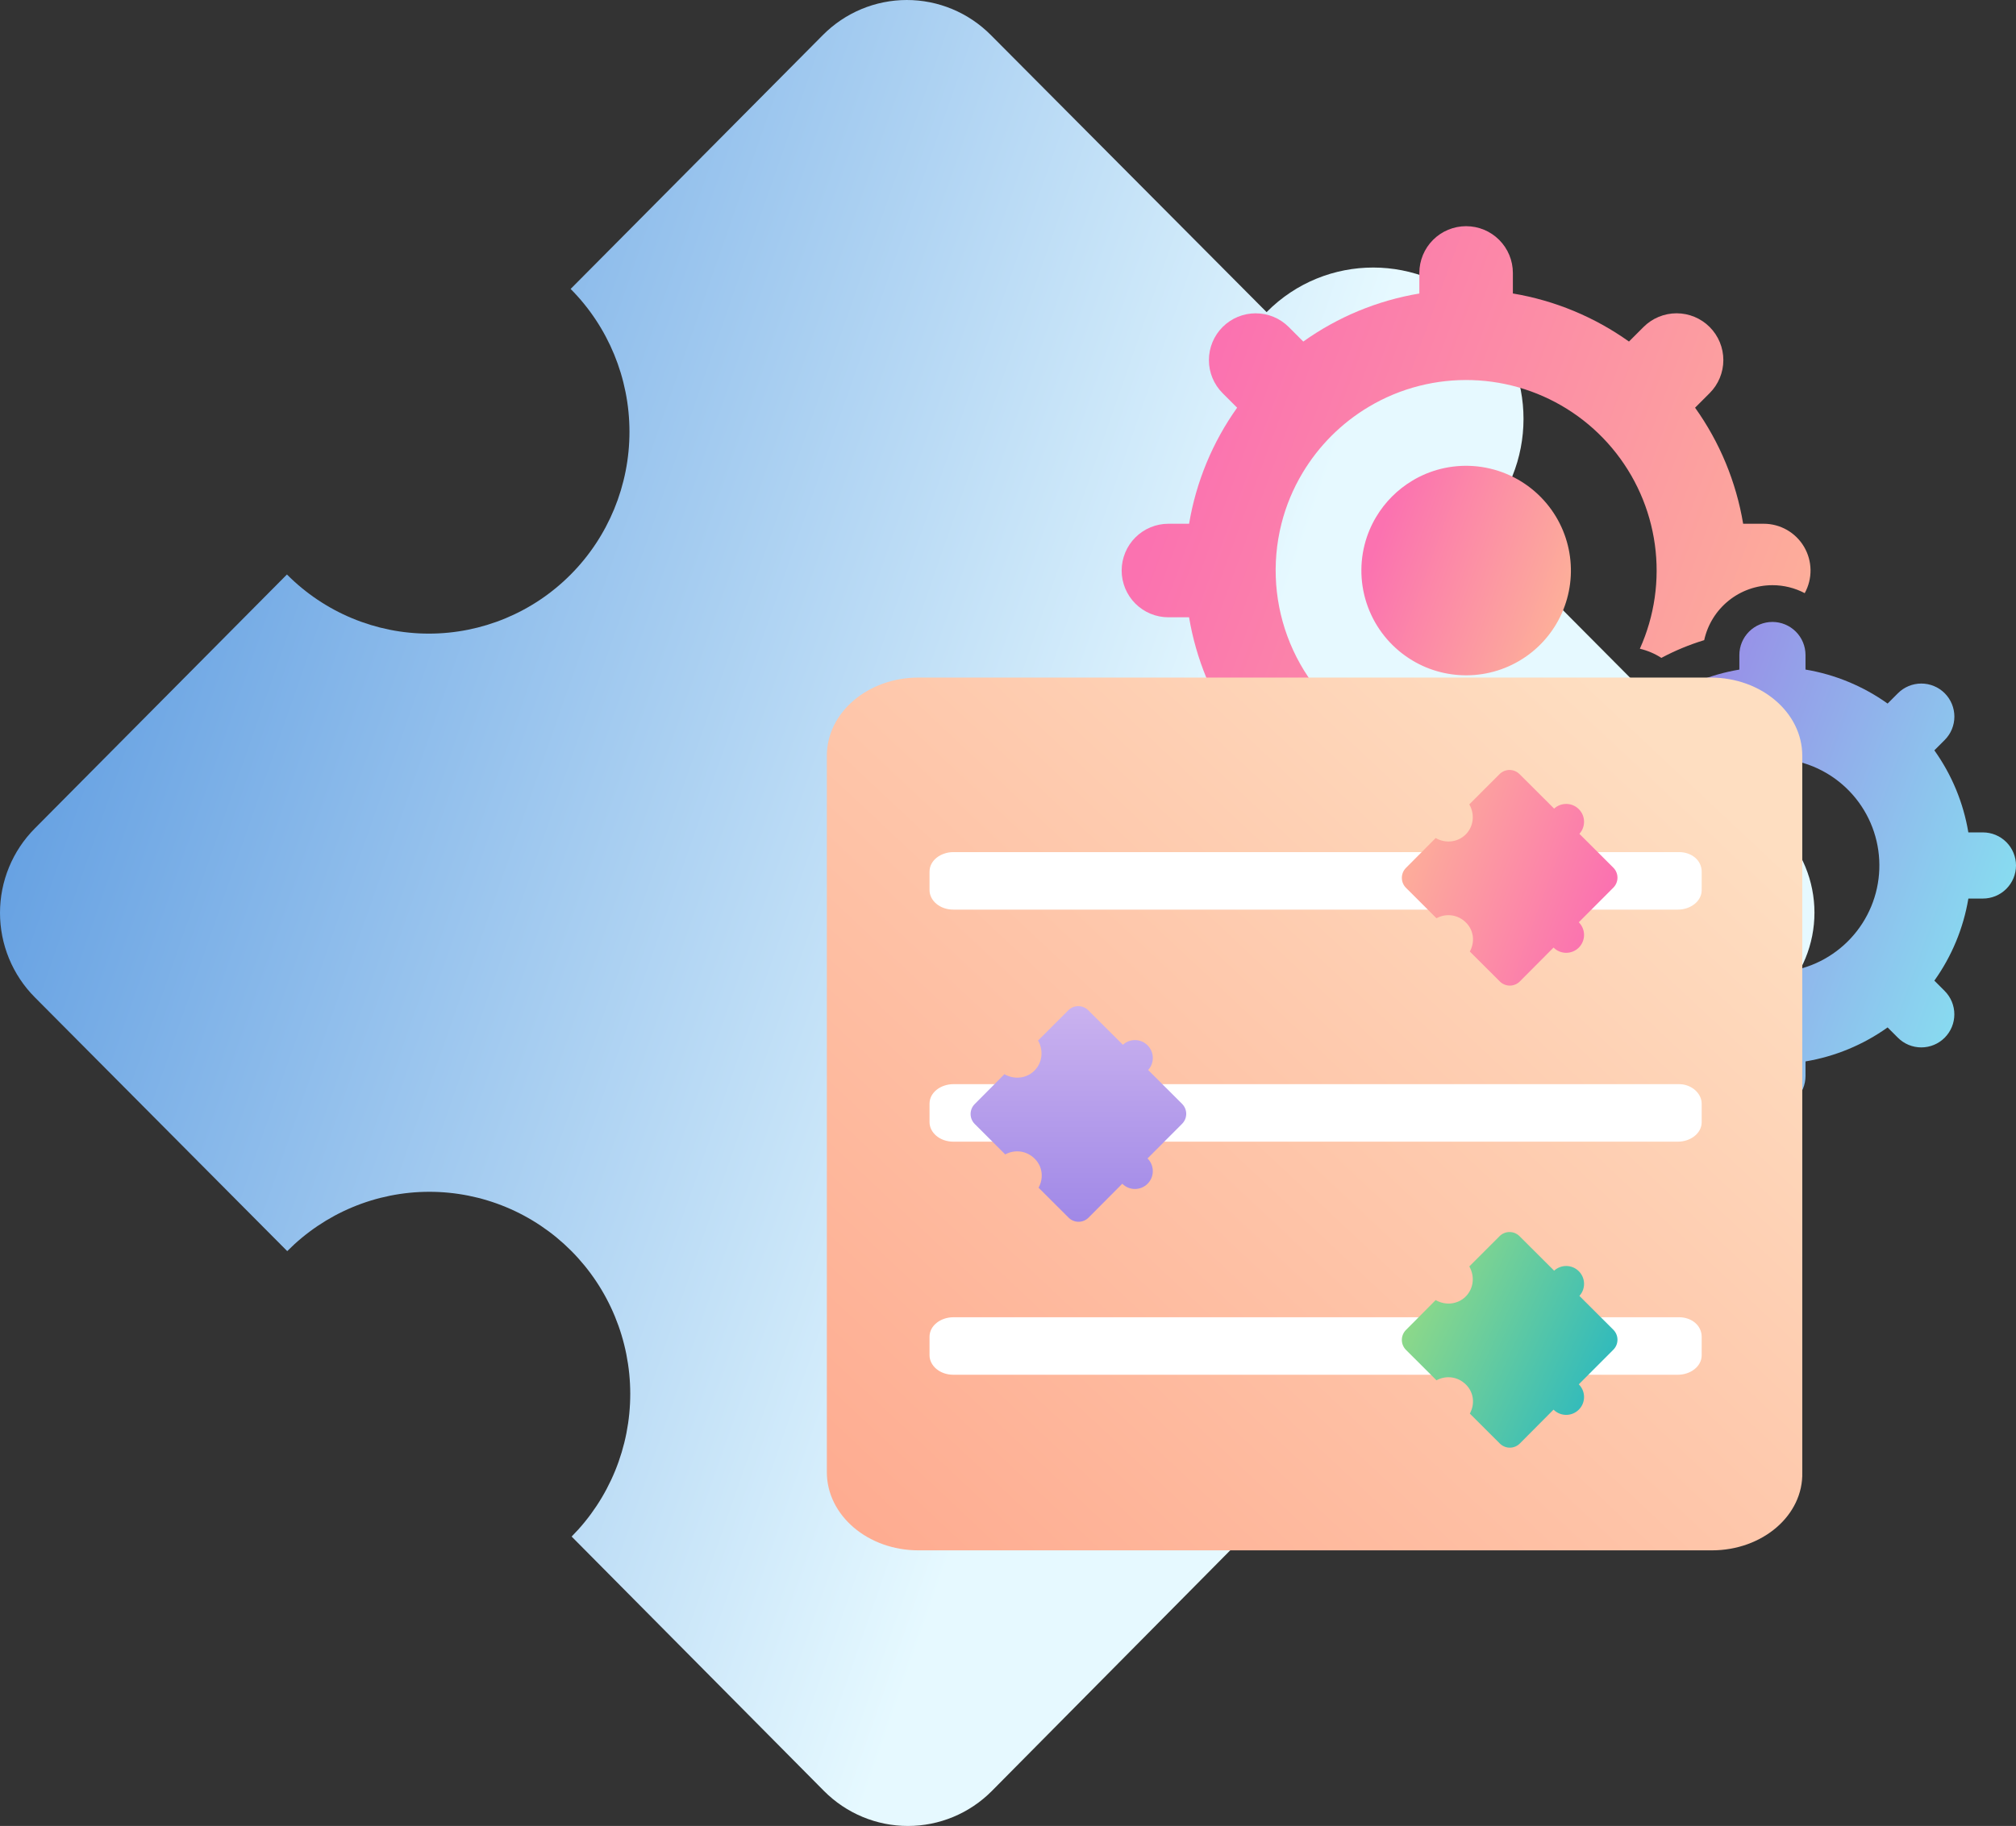 <svg width="351" height="318" viewBox="0 0 351 318" fill="none" xmlns="http://www.w3.org/2000/svg">
<rect x="0" y="0" width="351" height="318" fill="#333333" stroke="none"/>
<g clip-path="url(#clip0_3077_12010)">
<path d="M143.474 311.917L99.526 267.598C102.768 264.328 105.337 260.446 107.088 256.175C108.839 251.905 109.737 247.328 109.731 242.707C109.724 238.087 108.813 233.512 107.05 229.245C105.287 224.978 102.706 221.101 99.455 217.837C96.203 214.573 92.346 211.985 88.101 210.222C83.857 208.458 79.309 207.552 74.718 207.557C70.126 207.562 65.581 208.476 61.342 210.249C57.102 212.022 53.252 214.617 50.01 217.888L6.057 173.681C4.137 171.751 2.614 169.459 1.574 166.936C0.535 164.413 3.19875e-05 161.709 1.43447e-09 158.978C-3.19847e-05 156.247 0.535 153.543 1.574 151.021C2.613 148.499 4.136 146.208 6.056 144.279L49.958 100.049C56.513 106.644 65.402 110.348 74.669 110.348C83.936 110.348 92.822 106.644 99.371 100.049C105.921 93.455 109.599 84.511 109.595 75.184C109.591 65.858 105.907 56.914 99.351 50.32L143.274 6.098C145.191 4.165 147.468 2.632 149.974 1.586C152.481 0.54 155.168 0.001 157.881 1.22375e-06C160.595 -0.001 163.283 0.536 165.791 1.581C168.298 2.625 170.577 4.157 172.498 6.087L220.525 54.358C220.544 54.338 220.564 54.318 220.584 54.298C230.815 44.013 247.389 44.026 257.603 54.328C267.817 64.63 267.803 81.319 257.572 91.604C257.568 91.608 257.564 91.612 257.56 91.616L309.852 144.224C313.727 148.124 315.906 153.413 315.91 158.927C315.914 164.441 313.744 169.731 309.874 173.634L259.18 224.685L259.229 224.735C269.443 235.037 269.429 251.726 259.199 262.011C248.968 272.295 232.394 272.282 222.18 261.98L222.163 261.963L216.565 267.6L172.682 311.913C168.81 315.81 163.559 317.999 158.082 318C152.604 318.001 147.35 315.812 143.474 311.917Z" fill="url(#paint0_linear_3077_12010)"/>
<path d="M270.932 90.022C268.917 86.649 265.869 84.016 262.24 82.512C258.611 81.009 254.594 80.715 250.785 81.675C249.077 82.106 247.441 82.785 245.93 83.69C243.327 85.244 241.151 87.421 239.597 90.025C238.692 91.537 238.013 93.173 237.582 94.881C236.619 98.692 236.911 102.711 238.415 106.342C239.919 109.973 242.555 113.022 245.93 115.034C247.441 115.939 249.077 116.618 250.785 117.049C254.283 117.937 257.965 117.767 261.366 116.56C264.767 115.354 267.733 113.165 269.89 110.272C272.047 107.378 273.297 103.909 273.483 100.305C273.668 96.7 272.78 93.121 270.932 90.022Z" fill="url(#paint1_linear_3077_12010)"/>
<path d="M203.442 107.504L207.025 107.504C208.244 114.792 211.106 121.706 215.395 127.722L212.859 130.259C211.336 131.787 210.481 133.858 210.483 136.016C210.485 138.174 211.343 140.243 212.868 141.769C214.394 143.295 216.462 144.153 218.62 144.155C220.777 144.156 222.847 143.302 224.375 141.778L226.911 139.242C232.923 143.531 239.833 146.392 247.117 147.608L247.117 151.198C247.117 152.847 247.618 154.457 248.552 155.816C249.487 157.174 250.812 158.217 252.352 158.806C253.892 159.395 255.575 159.502 257.177 159.114C258.78 158.726 260.226 157.86 261.326 156.632C260.315 154.828 259.786 152.794 259.791 150.726C259.794 147.951 260.745 145.261 262.487 143.1C264.228 140.939 266.654 139.439 269.365 138.846C270.146 136.262 271.18 133.762 272.453 131.381C271.88 130.486 271.426 129.52 271.104 128.507C268.674 129.834 266.087 130.849 263.403 131.527C258.057 132.869 252.463 132.869 247.117 131.527C244.011 130.743 241.036 129.508 238.288 127.862C232.155 124.197 227.366 118.653 224.631 112.052C221.897 105.451 221.362 98.143 223.107 91.214C223.891 88.107 225.126 85.131 226.771 82.382C229.597 77.647 233.554 73.689 238.288 70.862C241.036 69.216 244.011 67.981 247.117 67.197C253.164 65.665 259.52 65.87 265.455 67.787C271.391 69.705 276.666 73.257 280.675 78.038C284.684 82.818 287.264 88.632 288.119 94.812C288.975 100.993 288.071 107.289 285.511 112.979C286.841 113.294 288.107 113.833 289.257 114.573C291.636 113.305 294.134 112.27 296.713 111.484C297.307 108.774 298.808 106.348 300.968 104.608C303.127 102.867 305.817 101.917 308.59 101.913C310.55 101.91 312.48 102.386 314.215 103.298C314.898 102.057 315.247 100.66 315.226 99.244C315.205 97.827 314.815 96.441 314.095 95.221C313.376 94.001 312.35 92.99 311.121 92.287C309.891 91.585 308.5 91.215 307.084 91.214L303.495 91.214C302.28 83.927 299.417 77.014 295.125 71.002L297.661 68.466C298.418 67.71 299.017 66.812 299.427 65.824C299.836 64.836 300.047 63.777 300.047 62.708C300.048 61.638 299.837 60.579 299.428 59.591C299.019 58.603 298.42 57.705 297.664 56.949C296.908 56.192 296.011 55.592 295.023 55.183C294.036 54.773 292.977 54.562 291.908 54.562C290.839 54.562 289.78 54.772 288.792 55.181C287.804 55.59 286.907 56.19 286.151 56.946L283.615 59.482C277.6 55.193 270.688 52.33 263.403 51.11L263.403 47.526C263.4 45.368 262.541 43.299 261.014 41.773C259.487 40.248 257.418 39.391 255.26 39.391C253.102 39.391 251.032 40.248 249.506 41.773C247.979 43.299 247.12 45.368 247.117 47.526L247.117 51.116C239.833 52.332 232.923 55.193 226.911 59.483L224.375 56.946C222.848 55.421 220.777 54.565 218.619 54.566C216.46 54.567 214.391 55.425 212.865 56.952C211.338 58.478 210.481 60.548 210.48 62.708C210.478 64.866 211.334 66.938 212.859 68.466L215.395 71.002C211.107 77.016 208.246 83.928 207.031 91.214L203.442 91.214C202.372 91.213 201.312 91.422 200.323 91.831C199.334 92.24 198.435 92.84 197.678 93.596C196.92 94.353 196.32 95.251 195.91 96.24C195.5 97.229 195.289 98.289 195.289 99.359C195.289 100.43 195.5 101.49 195.91 102.478C196.32 103.467 196.92 104.366 197.678 105.122C198.435 105.879 199.334 106.478 200.323 106.887C201.312 107.296 202.372 107.506 203.442 107.504Z" fill="url(#paint2_linear_3077_12010)"/>
<path d="M314.352 114.073C314.352 112.546 313.745 111.08 312.665 110C311.585 108.92 310.121 108.313 308.594 108.313C307.066 108.313 305.602 108.92 304.522 110C303.442 111.08 302.835 112.546 302.835 114.073L302.835 116.612C297.684 117.471 292.798 119.495 288.546 122.528L286.753 120.734C286.218 120.199 285.583 119.775 284.885 119.485C284.186 119.196 283.437 119.047 282.681 119.047C281.925 119.047 281.176 119.196 280.477 119.485C279.778 119.775 279.144 120.199 278.609 120.734C278.074 121.269 277.65 121.904 277.361 122.603C277.071 123.302 276.922 124.051 276.922 124.807C276.922 125.564 277.071 126.313 277.361 127.012C277.65 127.711 278.074 128.346 278.609 128.88L280.402 130.674C277.37 134.927 275.347 139.815 274.488 144.967L271.95 144.967C270.423 144.967 268.958 145.574 267.878 146.654C266.798 147.735 266.191 149.2 266.191 150.727C266.191 152.255 266.798 153.72 267.878 154.8C268.958 155.88 270.423 156.487 271.95 156.487L274.484 156.487C275.346 161.641 277.37 166.53 280.402 170.784L278.609 172.578C277.53 173.659 276.924 175.124 276.925 176.651C276.925 178.178 277.532 179.642 278.612 180.722C279.691 181.802 281.155 182.408 282.682 182.409C284.208 182.409 285.673 181.804 286.753 180.724L288.546 178.931C292.798 181.964 297.684 183.987 302.835 184.847L302.835 187.386C302.835 188.913 303.442 190.378 304.522 191.458C305.602 192.539 307.066 193.146 308.594 193.146C310.121 193.146 311.585 192.539 312.665 191.458C313.745 190.378 314.352 188.913 314.352 187.386L314.352 184.851C319.504 183.989 324.392 181.964 328.645 178.931L330.438 180.724C330.973 181.259 331.608 181.683 332.307 181.972C333.005 182.262 333.754 182.41 334.51 182.41C335.266 182.41 336.014 182.261 336.713 181.971C337.411 181.682 338.046 181.257 338.58 180.722C339.115 180.187 339.539 179.553 339.828 178.854C340.117 178.155 340.266 177.406 340.265 176.65C340.265 175.894 340.116 175.145 339.827 174.446C339.537 173.748 339.113 173.113 338.578 172.578L336.785 170.784C339.82 166.531 341.846 161.642 342.708 156.487L345.242 156.487C346.769 156.487 348.233 155.88 349.313 154.8C350.393 153.72 351 152.255 351 150.727C351 149.2 350.393 147.734 349.313 146.654C348.233 145.574 346.769 144.967 345.242 144.967L342.704 144.967C341.845 139.814 339.82 134.926 336.785 130.674L338.578 128.88C339.114 128.346 339.54 127.711 339.831 127.012C340.121 126.313 340.271 125.564 340.272 124.807C340.273 124.05 340.124 123.3 339.835 122.6C339.546 121.901 339.122 121.265 338.587 120.73C338.052 120.194 337.416 119.77 336.717 119.48C336.018 119.19 335.268 119.042 334.512 119.042C333.755 119.042 333.006 119.192 332.307 119.482C331.608 119.773 330.973 120.198 330.438 120.734L328.645 122.528C324.392 119.495 319.504 117.47 314.352 116.608L314.352 114.073ZM318.133 134.717C321.974 137.012 324.861 140.613 326.268 144.861C327.674 149.11 327.506 153.722 325.794 157.857C324.082 161.992 320.94 165.372 316.942 167.382C312.945 169.391 308.358 169.895 304.019 168.801C302.274 168.36 300.603 167.666 299.059 166.741C295.613 164.683 292.922 161.568 291.386 157.859C289.85 154.15 289.549 150.045 290.53 146.151C290.97 144.406 291.664 142.734 292.588 141.189C294.176 138.529 296.399 136.305 299.059 134.717C300.603 133.792 302.274 133.098 304.019 132.658C306.392 132.056 308.859 131.929 311.281 132.282C313.703 132.635 316.031 133.463 318.133 134.717Z" fill="url(#paint3_linear_3077_12010)"/>
<path d="M298.044 270H159.913C151.096 270 143.959 263.906 143.959 256.377V131.623C143.959 124.094 151.096 118 159.913 118H297.834C306.651 118 313.789 124.094 313.789 131.623V256.377C313.999 263.906 306.861 270 298.044 270Z" fill="url(#paint4_linear_3077_12010)"/>
<path d="M292.339 148.399H165.991C163.805 148.399 161.838 149.83 161.838 151.797V155.016C161.838 156.804 163.587 158.414 165.991 158.414H292.12C294.306 158.414 296.274 156.983 296.274 155.016V151.797C296.274 149.83 294.525 148.399 292.339 148.399Z" fill="white"/>
<path d="M292.339 188.812H165.991C163.805 188.812 161.838 190.243 161.838 192.21V195.429C161.838 197.217 163.587 198.827 165.991 198.827H292.12C294.306 198.827 296.274 197.396 296.274 195.429V192.21C296.274 190.422 294.525 188.812 292.339 188.812Z" fill="white"/>
<path d="M292.339 229.405H165.991C163.805 229.405 161.838 230.836 161.838 232.803V236.022C161.838 237.81 163.587 239.419 165.991 239.419H292.12C294.306 239.419 296.274 237.989 296.274 236.022V232.803C296.274 230.836 294.525 229.405 292.339 229.405Z" fill="white"/>
<path d="M244.79 151.147L249.96 145.946C251.643 146.92 253.795 146.719 255.192 145.321C256.589 143.923 256.79 141.769 255.816 140.085L261.083 134.815C261.311 134.587 261.581 134.406 261.879 134.282C262.177 134.158 262.496 134.094 262.818 134.094C263.141 134.093 263.46 134.157 263.758 134.28C264.056 134.403 264.327 134.583 264.556 134.811L270.585 140.823C271.806 139.705 273.702 139.737 274.884 140.919C276.064 142.1 276.098 143.993 274.985 145.215L280.892 151.11C281.353 151.571 281.613 152.195 281.614 152.846C281.615 153.497 281.357 154.122 280.898 154.584L274.878 160.617L274.884 160.623C276.099 161.839 276.099 163.809 274.884 165.025C273.669 166.24 271.7 166.24 270.485 165.025L270.483 165.023L269.818 165.689L264.607 170.926C264.148 171.387 263.524 171.646 262.873 171.647C262.222 171.647 261.597 171.389 261.136 170.93L255.909 165.713C256.804 164.073 256.623 162.055 255.245 160.675C253.804 159.234 251.75 159.022 250.099 159.915L244.792 154.619C244.564 154.391 244.383 154.12 244.259 153.823C244.135 153.525 244.072 153.205 244.071 152.883C244.071 152.561 244.134 152.241 244.258 151.943C244.381 151.645 244.562 151.375 244.79 151.147Z" fill="url(#paint5_linear_3077_12010)"/>
<path d="M169.706 192.277L174.876 187.075C176.559 188.05 178.711 187.849 180.108 186.451C181.505 185.053 181.706 182.899 180.732 181.215L185.999 175.945C186.227 175.717 186.497 175.536 186.795 175.412C187.093 175.288 187.412 175.224 187.734 175.224C188.057 175.223 188.376 175.286 188.674 175.41C188.972 175.533 189.243 175.713 189.472 175.941L195.501 181.953C196.722 180.834 198.618 180.866 199.8 182.049C200.98 183.23 201.014 185.123 199.901 186.345L205.808 192.24C206.269 192.701 206.529 193.325 206.53 193.976C206.531 194.627 206.273 195.252 205.814 195.713L199.794 201.747L199.8 201.753C201.015 202.968 201.015 204.939 199.8 206.155C198.585 207.37 196.616 207.37 195.401 206.155L195.399 206.153L194.734 206.819L189.523 212.056C189.064 212.517 188.44 212.776 187.789 212.777C187.138 212.777 186.513 212.519 186.052 212.06L180.825 206.843C181.72 205.203 181.539 203.184 180.161 201.805C178.72 200.363 176.666 200.152 175.015 201.045L169.709 195.749C169.48 195.521 169.299 195.25 169.175 194.952C169.051 194.655 168.988 194.335 168.987 194.013C168.987 193.69 169.05 193.371 169.174 193.073C169.297 192.775 169.478 192.505 169.706 192.277Z" fill="url(#paint6_linear_3077_12010)"/>
<path d="M244.79 231.617L249.96 226.416C251.643 227.391 253.795 227.19 255.192 225.792C256.589 224.394 256.79 222.24 255.816 220.556L261.083 215.286C261.311 215.058 261.581 214.876 261.879 214.753C262.177 214.629 262.496 214.565 262.818 214.564C263.141 214.564 263.46 214.627 263.758 214.75C264.056 214.873 264.327 215.054 264.556 215.282L270.585 221.294C271.806 220.175 273.702 220.207 274.884 221.39C276.064 222.571 276.098 224.464 274.985 225.686L280.892 231.581C281.353 232.041 281.613 232.666 281.614 233.317C281.615 233.968 281.357 234.593 280.898 235.054L274.878 241.088L274.884 241.094C276.099 242.309 276.099 244.28 274.884 245.496C273.669 246.711 271.7 246.711 270.485 245.496L270.483 245.494L269.818 246.16L264.607 251.397C264.148 251.858 263.524 252.117 262.873 252.117C262.222 252.118 261.597 251.86 261.136 251.4L255.909 246.184C256.804 244.543 256.623 242.525 255.245 241.146C253.804 239.704 251.75 239.493 250.099 240.385L244.792 235.089C244.564 234.862 244.383 234.591 244.259 234.293C244.135 233.995 244.072 233.676 244.071 233.354C244.071 233.031 244.134 232.712 244.258 232.414C244.381 232.116 244.562 231.845 244.79 231.617Z" fill="url(#paint7_linear_3077_12010)"/>
</g>
<defs>
<linearGradient id="paint0_linear_3077_12010" x1="0" y1="0" x2="436.096" y2="152.098" gradientUnits="userSpaceOnUse">
<stop stop-color="#468BDB"/>
<stop offset="0.532" stop-color="#E6F9FF"/>
</linearGradient>
<linearGradient id="paint1_linear_3077_12010" x1="242.611" y1="86.521" x2="279.896" y2="100.218" gradientUnits="userSpaceOnUse">
<stop stop-color="#FB72B0"/>
<stop offset="1" stop-color="#FDB896"/>
</linearGradient>
<linearGradient id="paint2_linear_3077_12010" x1="213.653" y1="57.142" x2="336.229" y2="102.176" gradientUnits="userSpaceOnUse">
<stop stop-color="#FB72B0"/>
<stop offset="1" stop-color="#FDB896"/>
</linearGradient>
<linearGradient id="paint3_linear_3077_12010" x1="351" y1="193.146" x2="260.91" y2="160.287" gradientUnits="userSpaceOnUse">
<stop stop-color="#84EDF2"/>
<stop offset="1" stop-color="#9D76E4"/>
</linearGradient>
<linearGradient id="paint4_linear_3077_12010" x1="277.821" y1="118.477" x2="139.339" y2="266.276" gradientUnits="userSpaceOnUse">
<stop stop-color="#FEDEC1"/>
<stop offset="1" stop-color="#FEAA8F"/>
</linearGradient>
<linearGradient id="paint5_linear_3077_12010" x1="275.865" y1="166.09" x2="237.496" y2="151.995" gradientUnits="userSpaceOnUse">
<stop stop-color="#FB72B0"/>
<stop offset="1" stop-color="#FDB896"/>
</linearGradient>
<linearGradient id="paint6_linear_3077_12010" x1="187.758" y1="175.224" x2="187.758" y2="212.777" gradientUnits="userSpaceOnUse">
<stop stop-color="#CAB2EF"/>
<stop offset="1" stop-color="#A088E7"/>
</linearGradient>
<linearGradient id="paint7_linear_3077_12010" x1="244.071" y1="214.564" x2="284.989" y2="233.305" gradientUnits="userSpaceOnUse">
<stop stop-color="#A1DF7E"/>
<stop offset="1" stop-color="#2AB8C0"/>
</linearGradient>
<clipPath id="clip0_3077_12010">
<rect width="351" height="318" fill="white"/>
</clipPath>
</defs>
</svg>
